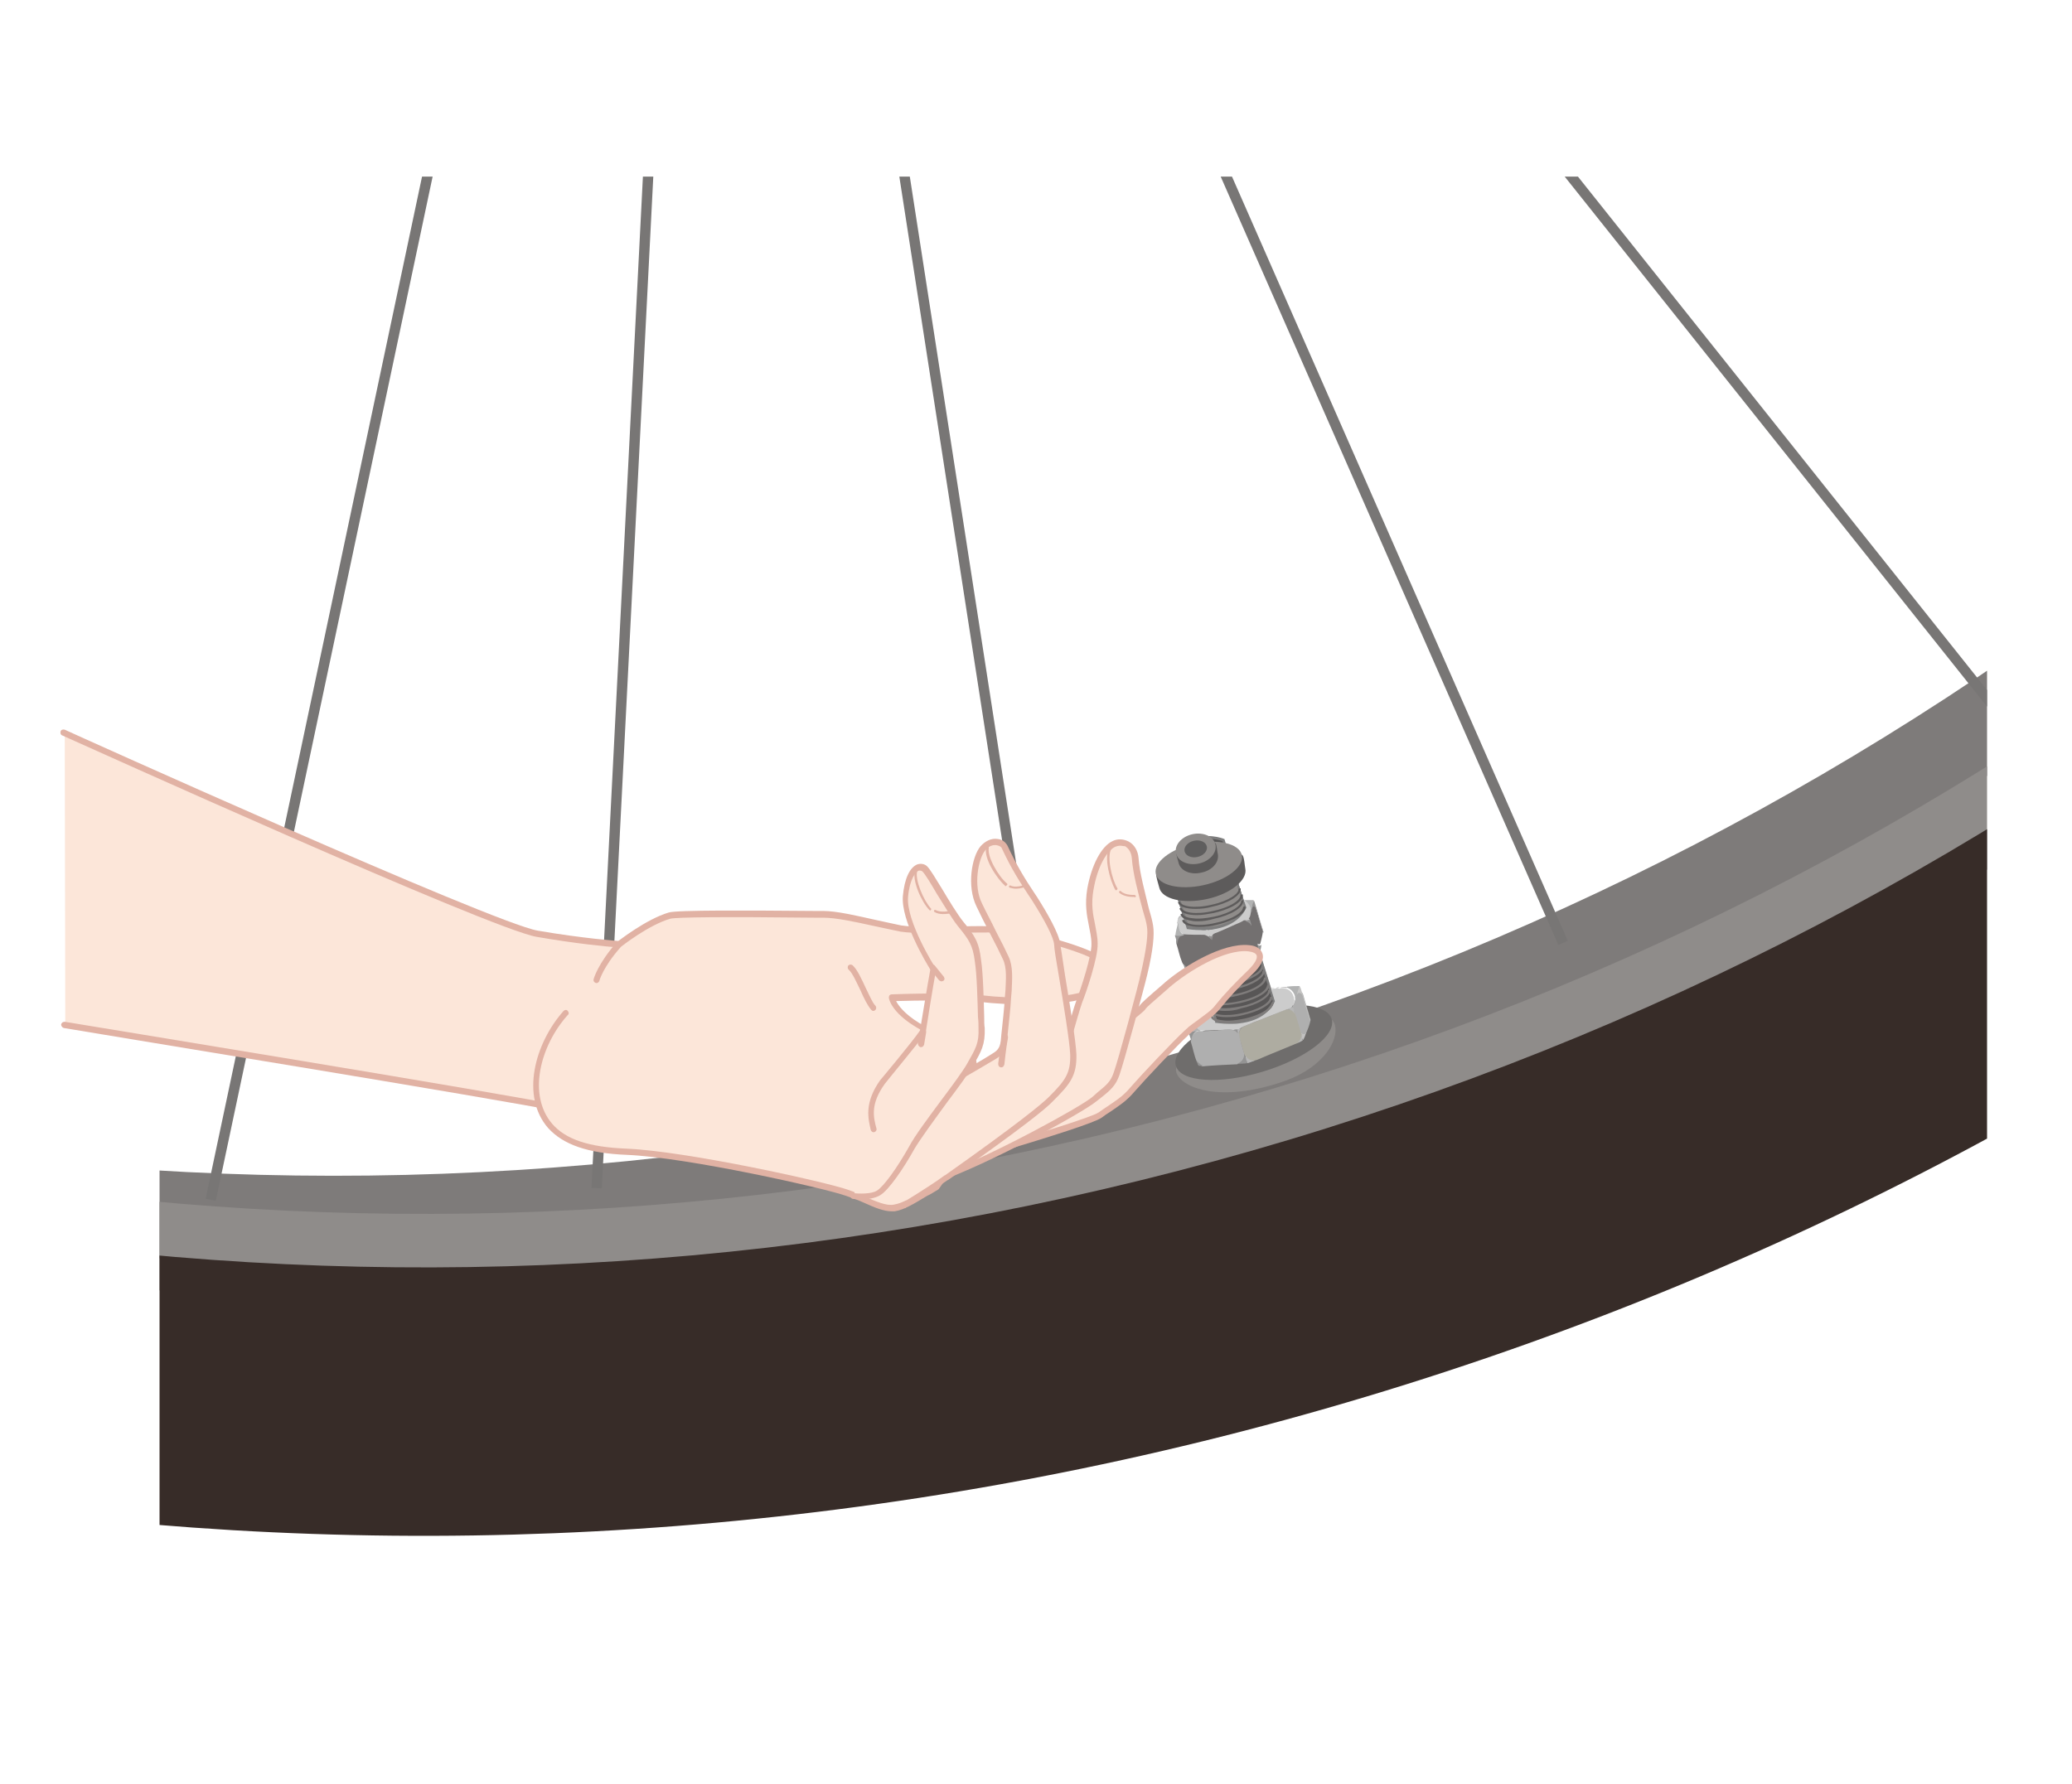 <?xml version="1.0" encoding="utf-8"?>
<!-- Generator: Adobe Illustrator 24.3.0, SVG Export Plug-In . SVG Version: 6.00 Build 0)  -->
<svg version="1.1" id="レイヤー_1" xmlns="http://www.w3.org/2000/svg" xmlns:xlink="http://www.w3.org/1999/xlink" x="0px"
	 y="0px" viewBox="0 0 400 344.5" style="enable-background:new 0 0 400 344.5;" xml:space="preserve">
<style type="text/css">
	.st0{clip-path:url(#SVGID_2_);}
	.st1{fill:#7E7B7A;}
	.st2{fill:#8F8C8A;}
	.st3{fill:#372C28;}
	.st4{fill:#787675;}
	.st5{fill:#6F6D6C;}
	.st6{fill:#5D5B5B;}
	.st7{fill:#5F5E5E;}
	.st8{fill:#AEACA1;}
	.st9{fill:#CCCCCC;}
	.st10{fill:#AFAFAF;}
	.st11{fill:#B2B3B3;}
	.st12{fill:#949494;}
	.st13{fill:#C6C5C4;}
	.st14{fill:#B7B7B7;}
	.st15{fill:#C2C1C1;}
	.st16{fill:#B8B8B8;}
	.st17{fill:#959595;}
	.st18{fill:#C4C3C3;}
	.st19{fill:#BCBCBC;}
	.st20{fill:#C3C3C2;}
	.st21{fill:#C3C2C2;}
	.st22{fill:#C3C3C3;}
	.st23{fill:#BEBDBD;}
	.st24{fill:#BFBEBE;}
	.st25{fill:#BDBDBD;}
	.st26{fill:#C6C6C6;}
	.st27{fill:#B6B6B6;}
	.st28{fill:#6B6C6B;}
	.st29{fill:#706F6F;}
	.st30{fill:#989898;}
	.st31{fill:#6C6C6C;}
	.st32{fill:#979798;}
	.st33{fill:#959494;}
	.st34{fill:#818081;}
	.st35{fill:#585656;}
	.st36{fill:#7D7D7D;}
	.st37{fill:#737070;}
	.st38{fill:#7F7C7B;}
	.st39{fill:#FCE6D9;}
	.st40{fill:#E1B2A4;}
</style>
<g>
	<defs>
		<rect id="SVGID_1_" x="30.8" y="34.1" width="352.8" height="306.8"/>
	</defs>
	<clipPath id="SVGID_2_">
		<use xlink:href="#SVGID_1_"  style="overflow:visible;"/>
	</clipPath>
	<g class="st0">
		<g>
			<g>
				<path class="st1" d="M192.7,212.4c306.2-70.5,497.2-376,426.7-682.2S243.5-967-62.7-896.5c-306.2,70.5-497.2,376-426.7,682.2
					S-113.5,282.9,192.7,212.4z M-66.5-913C248.8-985.7,563.3-788.9,636-473.6S511.9,156.2,196.5,228.9
					C-118.8,301.5-433.3,104.8-506-210.5S-381.9-840.4-66.5-913z"/>
				<path class="st2" d="M245.8,210.2C546.8,119.8,717.4-197.4,627-498.4S219.4-970-81.5-879.6C-382.5-789.2-553.1-471.9-462.7-171
					S-55.1,300.6,245.8,210.2z M-86.4-895.8c309.9-93.1,636.6,82.7,729.7,392.6s-82.7,636.6-392.6,729.7
					C-59.2,319.6-385.9,143.8-479-166.1S-396.3-802.7-86.4-895.8z"/>
				<path class="st3" d="M263.7,269.7c333.8-100.3,523.1-452.1,422.8-785.9S234.4-1039.3-99.4-939
					c-333.8,100.3-523.1,452.1-422.8,785.9S-70.1,370,263.7,269.7z M-84.5-889.4c306.4-92,629.3,81.7,721.4,388.1
					S555.2,128,248.8,220.1c-306.4,92-629.3-81.7-721.4-388.1S-390.9-797.4-84.5-889.4z"/>
			</g>
			
				<rect x="-6.4" y="100.5" transform="matrix(5.081489e-02 -0.999 0.999 5.081489e-02 14.107 217.874)" class="st4" width="256.2" height="2"/>
			
				<rect x="-61.2" y="105" transform="matrix(0.207 -0.978 0.978 0.207 -50.32 149.871)" class="st4" width="256.9" height="2"/>
			
				<rect x="183" y="-30" transform="matrix(0.988 -0.153 0.153 0.988 -12.281 29.208)" class="st4" width="2" height="249.2"/>
			
				<rect x="250.8" y="-56.6" transform="matrix(0.915 -0.402 0.402 0.915 -6.072 107.055)" class="st4" width="2" height="249.2"/>
			
				<rect x="306.6" y="-85.2" transform="matrix(0.782 -0.623 0.623 0.782 42.399 200.128)" class="st4" width="2" height="249.2"/>
		</g>
	</g>
	<g class="st0">
		<path class="st2" d="M248.4,208.6L248.4,208.6c7.2-2.7,10.1-7.8,9.3-10.7v0c-0.3-1.2-1.6-1.8-2.7-1.5l-7.5,2.3l-9.1-30.3l-2,0.6
			l-1-3.3c-0.5-1.7-2.3-2.7-4-2.2l-1.2,0.4c-1.7,0.5-2.7,2.3-2.2,4l1,3.3l-2,0.6l9.1,30.3l-7.5,2.3c-1.2,0.3-1.8,1.6-1.5,2.7v0
			C228,210,235.6,213.2,248.4,208.6z"/>
		
			<ellipse transform="matrix(0.958 -0.288 0.288 0.958 -47.674 78.116)" class="st5" cx="241.9" cy="201.3" rx="15.7" ry="5.9"/>
		<path class="st2" d="M227,171.8l8.8,29.2c0,0,7.2,7.4,12.3-1.5l-9.7-31.1C238.3,168.4,230.1,165.3,227,171.8z"/>
		<g>
			<path class="st6" d="M236.1,167.9c0.3,1.6-1.1,3.2-3.2,3.6c-2.1,0.5-4.1-0.4-4.4-2c-0.1-0.3-0.5-1.6-0.4-1.9
				c0.2-1.3,1.9-1.4,3.6-1.8c1.7-0.4,3.3-0.9,4,0.1C235.9,166.3,236,167.6,236.1,167.9z"/>
			<ellipse transform="matrix(0.977 -0.213 0.213 0.977 -30.27 53.341)" class="st2" cx="231.9" cy="166.9" rx="3.9" ry="2.9"/>
			<ellipse transform="matrix(0.977 -0.213 0.213 0.977 -30.27 53.341)" class="st7" cx="231.9" cy="166.9" rx="2.2" ry="1.6"/>
		</g>
	</g>
</g>
<g>
	<path class="st8" d="M250.5,201.4c-2.1,0.9-4.2,1.7-6.3,2.6c-0.7,0.3-1.3,0.6-2,0.8c-0.7,0.3-1.4,0-1.8-0.8
		c-0.1-0.2-0.2-0.3-0.2-0.5c-0.3-1-0.6-2-0.9-3c-0.1-0.3-0.1-0.5-0.1-0.8c0-0.5,0.2-0.8,0.5-1.2c0.4-0.4,0.9-0.5,1.4-0.7
		c1.6-0.6,3.2-1.3,4.8-1.9c0.7-0.3,1.4-0.6,2.1-0.9c0.1-0.1,0.3-0.1,0.4-0.1c0.8,0,1.4,0.2,1.8,0.9c0.3,0.6,0.4,1.2,0.6,1.8
		c0.2,0.6,0.4,1.3,0.6,1.9c0,0.1,0,0.2,0,0.3C251.3,200.4,251.2,201,250.5,201.4z"/>
	<path class="st9" d="M248.4,194.9c-1.1,0.4-2.2,0.9-3.3,1.3c-1,0.4-2,0.8-3.1,1.2c-0.8,0.4-1.7,0.6-2.5,1.1
		c-0.2,0.2-0.4,0.3-0.6,0.3c0,0-0.1,0-0.1,0c-0.2,0-0.5,0.1-0.7,0.1c-1-0.2-2,0-3,0c-0.9,0-1.7,0.1-2.6,0.1c-0.2,0-0.4,0-0.7,0
		c-0.8-0.3-1.5-1-1.5-2.3c0-0.1,0.1-0.3,0.1-0.4c0-0.2,0.1-0.5,0.2-0.7c0.3-0.4,0.6-0.6,1-0.8c0-0.1,0.1-0.1,0.2-0.1
		c0.2,0,0.4-0.1,0.6-0.2c0-0.1,0.1-0.1,0.2-0.1c0.2,0,0.5-0.1,0.7-0.2c0-0.1,0.1-0.1,0.2-0.1c0.2,0,0.4-0.1,0.6-0.2
		c0-0.1,0.1-0.1,0.2-0.1c0.2,0,0.5-0.1,0.7-0.2c0-0.1,0.1-0.1,0.2-0.1c0.2,0,0.4,0,0.6-0.2c0-0.1,0.1-0.1,0.2-0.1
		c0.6-0.1,1.1-0.4,1.7-0.6c0.2-0.1,0.5-0.1,0.7-0.3c0-0.1,0.1-0.1,0.2-0.1c0.2,0,0.5-0.1,0.7-0.2c0-0.1,0.1-0.1,0.2-0.1
		c0.2,0,0.4-0.1,0.6-0.2c0-0.1,0.1-0.1,0.2-0.1c0.5,0,0.8-0.4,1.3-0.3l0,0c1-0.1,2.1-0.1,3.1-0.2c0,0,0.1,0,0.1-0.1c0,0,0.1,0,0.1,0
		c0.3,0,0.6,0,0.9-0.1c0.1,0,0.1,0,0.2,0c0.3,0,0.6-0.1,0.9,0c0.4,0,0.8-0.1,1.2,0c0.8,0.1,1.5,0.8,1.7,1.8c0,0.1,0,0.3,0.1,0.4
		c0,0.5-0.2,0.9-0.4,1.2c-0.1,0.1-0.2,0.3-0.2,0.4C249.2,194.7,248.8,194.9,248.4,194.9z"/>
	<path class="st10" d="M238.8,198.8C238.8,198.8,238.8,198.8,238.8,198.8c0.3,0.1,0.3,0.5,0.4,0.7c0,0.7,0.3,1.4,0.4,2
		c0.2,0.7,0.4,1.3,0.6,2c0.1,0.9-0.4,1.7-1.2,1.9c0,0-0.1,0-0.1,0.1c-2.2,0.1-4.5,0.2-6.7,0.4c0,0-0.1,0-0.1,0
		c-0.4-0.2-0.9-0.5-1.1-1c-0.5-1.2-0.7-2.5-1.1-3.7c-0.1-1,0.4-1.5,1.1-2c0.2-0.1,0.5-0.2,0.8-0.1c1.8,0,3.6-0.2,5.4-0.3
		c0.3,0,0.5,0,0.8,0.1c0.4,0,0.7,0.2,0.9,0.6c0,0.1,0.1-0.1,0,0C238.9,199.5,238.8,199,238.8,198.8z"/>
	<path class="st10" d="M249.6,194.4c0-0.1-0.2-0.1-0.1-0.2c0.4-0.3,0.4-0.9,0.6-1.4c-0.1-0.4,0.1-0.7,0.3-1c0.1-0.3,0.4-0.4,0.7-0.3
		c0.3,0.1,0.4,0.3,0.5,0.6c0.4,1.5,0.9,3,1.3,4.5c0,0.1,0.1,0.2,0.1,0.4c-0.2,0.9-0.5,1.7-0.9,2.6c-0.3,0.4-0.5,0.4-0.9,0
		c-0.3-1-0.6-2.1-0.9-3.1c-0.1-0.3-0.2-0.5-0.3-0.7c0-0.3-0.2-0.5-0.3-0.7C249.6,194.8,249.5,194.6,249.6,194.4z"/>
	<path class="st11" d="M231.8,199c-0.2,0-0.5,0.1-0.7,0.1c-0.6,0.2-1.1,0.3-1.7,0.1c0.3-0.8,0.5-1.7,0.9-2.5c0,0,0.1,0,0.1,0
		C230.4,197.8,230.9,198.6,231.8,199z"/>
	<path class="st11" d="M250.4,192.1c-0.2,0.2-0.1,0.6-0.3,0.8c-0.2-0.1-0.1-0.2-0.1-0.4c-0.1-0.8-0.8-1.6-1.6-1.8
		c0-0.2,0.1-0.2,0.2-0.2c0.8-0.1,1.5-0.1,2.3-0.1c0.1,0.5-0.2,0.8-0.3,1.2C250.5,191.8,250.4,191.9,250.4,192.1z"/>
	<path class="st12" d="M238.9,205.4c0.2-0.1,0.3-0.2,0.5-0.3c0.6-0.4,0.8-1,0.8-1.6c0.1,0.1,0.1,0.3,0.2,0.4c0,0.3,0.3,0.6,0.3,0.9
		c0,0.2,0.1,0.4,0,0.5C240.1,205.4,239.5,205.4,238.9,205.4z"/>
	<path class="st12" d="M229.4,199.2c0.6,0,1.1,0,1.7-0.1c-0.7,0.4-1.1,1-1.1,1.9C229.8,200.4,229.6,199.8,229.4,199.2z"/>
	<path class="st13" d="M250.4,192.1c0-0.4,0.2-0.8,0.3-1.2c0-0.1,0.1-0.3,0.1-0.4c0.2,0,0.2,0.2,0.3,0.3c0.6,2,1.2,4,1.8,6
		c0,0.1,0.1,0.2,0,0.3c-0.5-1.6-1-3.2-1.4-4.7c-0.1-0.3-0.2-0.6-0.5-0.6C250.7,191.6,250.5,191.8,250.4,192.1z"/>
	<path class="st14" d="M240.8,205.3c-0.1-0.5-0.4-0.9-0.3-1.4c0.4,0.7,1,0.9,1.7,0.9C241.7,205,241.2,205.2,240.8,205.3z"/>
	<path class="st15" d="M251.2,199.5c0.3,0.2,0.6,0.3,0.9,0c-0.1,0.5-0.3,0.9-0.5,1.3c-0.4-0.3-0.3-0.7-0.3-1.1
		C251.2,199.7,251.2,199.6,251.2,199.5z"/>
	<path class="st16" d="M251.2,199.8c0.1,0.4,0.2,0.7,0.3,1.1c-0.3,0.2-0.7,0.4-1.1,0.5C251,201,251.2,200.4,251.2,199.8z"/>
	<path class="st17" d="M231,204.8c0.3,0.3,0.6,0.7,1.1,0.9c0.2,0.1,0,0.1,0,0.1C231.2,205.8,231.4,206,231,204.8z"/>
	<path class="st18" d="M245.1,190.7c-0.1,0.2-0.3,0.1-0.4,0.1c-0.9,0-1.8,0.2-2.8,0.1c0.7-0.2,1.5-0.1,2.2-0.2
		C244.4,190.7,244.7,190.7,245.1,190.7z"/>
	<path class="st19" d="M231.6,194.9c-0.4,0.2-0.7,0.5-1,0.9c0,0,0-0.1,0-0.1C230.6,195.1,231.2,195.1,231.6,194.9z"/>
	<path class="st20" d="M238,192.4c-0.6,0.3-1.1,0.6-1.8,0.6C236.8,192.8,237.4,192.6,238,192.4C238,192.3,238,192.3,238,192.4
		C238,192.4,238,192.4,238,192.4z"/>
	<path class="st21" d="M248.6,190.6c-0.1,0-0.2,0-0.2,0.2c-0.4-0.1-0.8,0-1.2,0c0,0,0,0,0-0.1c0,0,0,0,0,0
		C247.6,190.6,248.1,190.5,248.6,190.6z"/>
	<path class="st15" d="M241.9,191c-0.4,0.1-0.8,0.3-1.3,0.3C241,191.2,241.4,190.8,241.9,191z"/>
	<path class="st22" d="M246.1,190.7c-0.3,0.1-0.6,0.1-0.9,0.1C245.5,190.7,245.8,190.7,246.1,190.7z"/>
	<path class="st18" d="M247.1,190.7C247.1,190.7,247.1,190.7,247.1,190.7c-0.3,0-0.6,0.2-0.8,0.1
		C246.6,190.6,246.8,190.6,247.1,190.7z"/>
	<path class="st23" d="M235.1,193.5c-0.2,0.3-0.4,0.3-0.7,0.2C234.7,193.7,234.9,193.6,235.1,193.5z"/>
	<path class="st23" d="M232.5,194.6c-0.2,0.2-0.4,0.2-0.6,0.2C232,194.7,232.3,194.7,232.5,194.6z"/>
	<path class="st23" d="M233.4,194.2c-0.2,0.2-0.4,0.3-0.7,0.2C232.9,194.4,233.2,194.3,233.4,194.2z"/>
	<path class="st24" d="M234.2,193.9c-0.2,0.2-0.4,0.2-0.6,0.2C233.8,194,234,194,234.2,193.9z"/>
	<path class="st24" d="M236,193.2c-0.2,0.2-0.4,0.2-0.6,0.2C235.6,193.3,235.8,193.2,236,193.2z"/>
	<path class="st25" d="M238,192.4C238,192.4,238,192.3,238,192.4c0.2-0.1,0.4-0.2,0.6-0.3C238.5,192.4,238.2,192.3,238,192.4z"/>
	<path class="st23" d="M239.5,191.7c-0.2,0.2-0.4,0.3-0.7,0.2C239.1,191.9,239.3,191.8,239.5,191.7z"/>
	<path class="st24" d="M240.4,191.4c-0.2,0.2-0.4,0.2-0.6,0.2C240,191.5,240.2,191.5,240.4,191.4z"/>
	<path class="st26" d="M230.3,196.7C230.3,196.7,230.3,196.7,230.3,196.7c-0.1-0.1-0.1-0.2,0-0.3
		C230.5,196.5,230.4,196.6,230.3,196.7z"/>
	<path class="st14" d="M249.6,194.4c0.1,0.4,0.3,0.8,0.3,1.3c-0.4-0.6-0.9-0.8-1.5-0.8C248.8,194.7,249.2,194.6,249.6,194.4z"/>
	<path class="st27" d="M239.2,199.5c-0.2-0.2-0.2-0.5-0.3-0.7c0.2-0.1,0.5-0.1,0.7-0.2C239.4,198.8,239.2,199.1,239.2,199.5z"/>
	<path class="st28" d="M235,197.2c-0.1-0.1-0.2-0.1-0.2-0.2c-0.2-0.3-0.1-0.6,0.1-0.8c0.5-0.7,1.1-1.1,1.8-1.5
		c1.1-0.6,2.2-1.1,3.3-1.4c1.2-0.3,2.5-0.6,3.7-0.5c0.6,0,1.2,0.1,1.7,0.4c0.2,0.1,0.4,0.2,0.5,0.4c-0.1,0.5-0.4,0.8-0.7,1.1
		c-0.2,0.1-0.3,0.2-0.5,0c0.2-0.2,0.4-0.3,0.5-0.6c0.1-0.1-0.1-0.1-0.1-0.1c-1-0.2-2-0.2-3,0c-2,0.4-3.9,0.9-5.7,2
		c-0.5,0.3-0.9,0.6-1.3,1.1C235.2,197.1,235.1,197.2,235,197.2z"/>
	<path class="st28" d="M244.9,194.9c-0.3,0.2-0.7,0.5-1.1,0.7c-0.5,0.2-1.1,0.2-1.7,0.3c-1.3,0.3-2.5,0.6-3.7,1.2
		c-0.3,0.1-0.6,0.3-0.9,0.4c-0.4,0.1-0.9,0-1.3,0c-0.1-0.3,0.2-0.4,0.4-0.5c0.7-0.5,1.4-0.9,2.2-1.2c1.6-0.6,3.2-1,4.9-1.1
		c0.3,0,0.5,0,0.8,0C244.7,194.7,244.9,194.7,244.9,194.9z"/>
	<path class="st29" d="M234.5,196.6c-0.2-0.5,0-0.8,0.2-1.2c0.5-0.7,1.3-1.2,2-1.6c2.3-1.2,4.7-1.9,7.2-1.8c0.4,0,0.9,0.1,1.3,0.3
		c0.4,0.2,0.7,0.5,0.7,1c-0.2,0-0.3-0.2-0.4-0.3c-0.2-0.3-0.5-0.4-0.8-0.5c-1-0.3-1.9-0.2-2.9,0c-1.9,0.3-3.7,0.9-5.4,1.9
		c-0.5,0.3-1.1,0.7-1.5,1.2c-0.1,0.1-0.2,0.3-0.2,0.4C234.7,196.3,234.7,196.5,234.5,196.6z"/>
	<path class="st30" d="M245.6,193c0.1,0.1,0.2,0.2,0.4,0.3c0,0,0,0.1,0,0.1c-1.4-0.9-2.8-0.7-4.2-0.5c-1.9,0.3-3.6,0.9-5.3,1.9
		c-0.6,0.3-1.1,0.8-1.6,1.4c-0.1,0.2-0.2,0.4-0.2,0.7c-0.1-0.1-0.2-0.2-0.2-0.3c0.1-0.2,0.1-0.3,0.2-0.5c0.2-0.6,0.7-1,1.2-1.3
		c1.6-1.1,3.3-1.7,5.2-2.1c1.1-0.2,2.3-0.4,3.5-0.2C244.9,192.6,245.3,192.7,245.6,193z"/>
	<path class="st30" d="M235,197.2c0.8-1.1,1.9-1.7,3.1-2.2c1-0.4,2-0.7,3-1c1.3-0.3,2.6-0.5,4-0.2c0.1,0,0.2,0,0.2,0.1
		c0.1,0.1,0.3,0,0.3,0.2c0,0.2-0.2,0-0.3,0c-0.1,0.1-0.2,0.1-0.3,0c-2.2-0.3-4.3,0.2-6.3,1c-0.6,0.2-1.1,0.5-1.6,0.8
		c-0.6,0.3-1.1,0.8-1.6,1.3c-0.1,0.1-0.2,0.1-0.3,0.2C235.1,197.3,235,197.2,235,197.2z"/>
	<path class="st31" d="M243.2,196c-1.6,0.7-3.2,1.2-4.9,1.5c-0.1-0.2,0.1-0.3,0.2-0.3c0.4-0.2,0.9-0.4,1.4-0.6
		c0.9-0.3,1.7-0.6,2.6-0.7C242.7,195.8,243,195.6,243.2,196z"/>
	<path class="st32" d="M244.9,194.9c-0.7-0.2-1.4-0.1-2,0c-0.8,0.1-1.7,0.3-2.4,0.5c-1.4,0.4-2.8,0.9-4,1.8
		c-0.1,0.1-0.2,0.1-0.2,0.3c-0.1,0-0.3,0-0.4,0c0-0.1,0-0.2,0.1-0.2c0.7-0.7,1.6-1.1,2.5-1.5c1.8-0.8,3.7-1.3,5.7-1.3
		c0.2,0,0.4,0,0.6,0.1c0.1,0.1,0.3,0.1,0.4,0C245.2,194.8,245,194.8,244.9,194.9z"/>
	<path class="st32" d="M243.2,196c-0.2-0.2-0.5-0.1-0.7,0c-1.4,0.3-2.8,0.7-4.1,1.3c-0.1,0-0.2,0.1-0.2,0.2c-0.2,0.1-0.5,0.1-0.7,0
		c0.5-0.4,1.1-0.6,1.7-0.9c1.5-0.5,3-1,4.6-1C243.7,195.8,243.4,195.9,243.2,196z"/>
	<path class="st33" d="M238.8,198.8c0.1,0.2,0.1,0.5,0.2,0.7c-0.3-0.3-0.6-0.5-0.9-0.6C238.3,198.8,238.5,198.8,238.8,198.8z"/>
	<path class="st34" d="M236,197.3c0,0,0,0.1-0.1,0.1c-0.2,0-0.5-0.1-0.7-0.2c0-0.1,0-0.2,0.1-0.2C235.5,197.1,235.8,197,236,197.3z"
		/>
	<path class="st28" d="M236,197.3c-0.2-0.2-0.5,0-0.7-0.3c0.9-1,2-1.6,3.1-2.1c0.8-0.4,1.6-0.6,2.5-0.8c1.4-0.3,2.9-0.6,4.4-0.2
		c0.1,0.5-0.2,0.5-0.5,0.6C241.5,194.6,238.6,195.4,236,197.3z"/>
	<path class="st28" d="M245.6,193c-1.1-0.6-2.3-0.4-3.5-0.3c-1.1,0.1-2.2,0.4-3.3,0.8c-1.2,0.4-2.4,1-3.4,1.9
		c-0.3,0.2-0.5,0.5-0.7,0.8c0-0.6,0.5-0.9,0.8-1.2c1-0.8,2.2-1.3,3.4-1.8c1.5-0.5,3-0.8,4.5-0.9c0.7,0,1.4,0,2,0.4
		C245.5,192.8,245.7,192.8,245.6,193z"/>
</g>
<g>
	<path class="st35" d="M226,168.1l8.8,29.2c0,0,8.6,1.6,11.2-4l-9.7-31.1C236.2,162.2,228,159.2,226,168.1z"/>
	<path class="st36" d="M237.4,197.7c-1.5,0-2.6-0.2-2.7-0.2l-0.1,0l0-0.1l-8.8-29.3l0-0.1c0.6-2.7,1.9-4.6,3.7-5.7
		c3.1-1.7,6.7-0.4,6.8-0.3l0.1,0l0,0.1l9.7,31.2l0,0.1c-1.1,2.3-3.4,3.8-6.8,4.2C238.7,197.7,238,197.7,237.4,197.7z M235,197.1
		c1.1,0.2,8.4,1,10.7-3.8l-9.7-30.9c-0.6-0.2-3.7-1.1-6.3,0.4c-1.7,0.9-2.9,2.7-3.5,5.3L235,197.1z"/>
</g>
<g>
	<path class="st9" d="M240.4,177.9c-0.8,0.3-1.5,0.7-2.3,1c-0.7,0.3-1.4,0.6-2.2,0.9c-0.6,0.3-1.2,0.4-1.7,0.9
		c-0.1,0.2-0.3,0.2-0.4,0.2c0,0-0.1,0-0.1,0c-0.2,0-0.4,0-0.5,0c-0.8-0.2-1.5-0.1-2.2-0.2c-0.6,0-1.2,0-1.9-0.1
		c-0.2,0-0.3,0-0.5-0.1c-0.6-0.3-1.2-1-1.3-2.2c0-0.1,0-0.2,0-0.4c0-0.2,0.1-0.4,0.1-0.6c0.2-0.3,0.4-0.5,0.7-0.7
		c0-0.1,0.1-0.1,0.2-0.1c0.2,0,0.3,0,0.4-0.1c0-0.1,0.1-0.1,0.2-0.1c0.2,0,0.4,0,0.5-0.2c0-0.1,0.1-0.1,0.2-0.1c0.2,0,0.3,0,0.4-0.1
		c0-0.1,0.1-0.1,0.2-0.1c0.2,0,0.4,0,0.5-0.2c0-0.1,0.1-0.1,0.2-0.1c0.2,0,0.3,0,0.4-0.1c0-0.1,0.1-0.1,0.2-0.1
		c0.5,0,0.8-0.3,1.2-0.5c0.1-0.1,0.3-0.1,0.5-0.2c0-0.1,0.1-0.1,0.2-0.1c0.2,0,0.4,0,0.5-0.2c0-0.1,0.1-0.1,0.2-0.1
		c0.2,0,0.3,0,0.4-0.1c0-0.1,0.1-0.1,0.2-0.1c0.3,0,0.6-0.3,0.9-0.2l0,0c0.8,0,1.5,0,2.3,0.1c0,0,0.1,0,0.1,0c0,0,0.1,0,0.1,0.1
		c0.2,0,0.4,0,0.7,0c0,0,0.1,0,0.1,0c0.2,0.1,0.4,0,0.6,0c0.3,0,0.6,0,0.9,0c0.6,0.2,1.2,0.9,1.4,1.8c0,0.1,0,0.3,0.1,0.4
		c0,0.4-0.1,0.8-0.2,1.1c0,0.1-0.1,0.2-0.1,0.4C241,177.8,240.8,177.9,240.4,177.9z"/>
	<path class="st37" d="M243.8,179.8c-0.4-1.4-0.9-2.9-1.3-4.3c-0.1-0.3-0.1-0.5-0.4-0.6c-0.2-0.1-0.4,0-0.5,0.3
		c-0.1,0.3-0.2,0.6-0.1,0.9c-0.1,0.4-0.1,0.9-0.4,1.2c-0.1,0.1,0.1,0.1,0.1,0.2c0,0.2,0,0.3,0.1,0.5c0,0.2,0.1,0.3,0.2,0.4
		c-0.3-0.5-0.7-0.7-1.2-0.7c-0.1,0-0.2,0-0.3,0.1c-0.5,0.3-1,0.5-1.5,0.7c-1.1,0.5-2.2,1-3.4,1.5c-0.3,0.1-0.7,0.2-1,0.5
		c-0.1,0.2-0.2,0.5-0.3,0.8c0-0.2-0.1-0.4-0.2-0.6c0,0,0,0-0.1,0c0,0.2,0.1,0.7,0.2,0.6c0,0,0,0.1,0,0c-0.2-0.3-0.4-0.5-0.7-0.6
		c-0.2-0.1-0.4-0.2-0.6-0.2c-1.3,0-2.6,0-4-0.1c-0.2-0.1-0.4,0-0.6,0c-0.5,0.3-0.8,0.8-0.7,1.8c0.4,1.2,0.6,2.4,1.1,3.6
		c0.2,0.5,0.5,0.7,0.8,1c0,0,0.1,0,0.1,0c1.6,0,3.3,0.1,4.9,0.1c0,0,0,0,0.1-0.1c0.5-0.1,0.8-0.7,0.8-1.5c0,0.1,0.1,0.1,0.1,0.2
		c0.4,0.8,0.9,1.1,1.4,0.9c0.5-0.2,1-0.4,1.4-0.6c1.5-0.7,3-1.3,4.5-2c0.5-0.3,0.5-0.8,0.5-1.5c0,0,0,0,0-0.1c0.2,0.2,0.4,0.2,0.5,0
		c0.2-0.8,0.4-1.5,0.5-2.3C243.9,180,243.9,179.9,243.8,179.8z"/>
	<path class="st11" d="M228.6,180.6c-0.2,0-0.4,0.1-0.5,0.1c-0.4,0.1-0.8,0.2-1.2-0.1c0.1-0.8,0.3-1.5,0.5-2.3c0,0,0,0,0.1,0
		C227.5,179.4,227.8,180.1,228.6,180.6z"/>
	<path class="st11" d="M241.7,175.4c-0.1,0.2,0,0.5-0.1,0.7c-0.1-0.1-0.1-0.2-0.1-0.4c-0.1-0.8-0.7-1.6-1.3-1.8
		c0-0.2,0.1-0.1,0.1-0.1c0.5,0,1.1,0,1.7,0c0.1,0.4-0.1,0.7-0.1,1.1C241.8,175.1,241.7,175.2,241.7,175.4z"/>
	<path class="st18" d="M237.7,173.7c-0.1,0.2-0.2,0.1-0.3,0.1c-0.7,0-1.3,0-2-0.1c0.5-0.1,1.1,0,1.6,0
		C237.3,173.7,237.5,173.7,237.7,173.7z"/>
	<path class="st19" d="M228.2,176.8c-0.3,0.2-0.5,0.4-0.7,0.7c0,0,0,0,0-0.1C227.5,176.8,227.9,176.9,228.2,176.8z"/>
	<path class="st20" d="M232.7,174.8c-0.4,0.2-0.8,0.5-1.3,0.5C231.8,175.1,232.2,174.9,232.7,174.8
		C232.7,174.8,232.7,174.8,232.7,174.8C232.7,174.8,232.7,174.8,232.7,174.8z"/>
	<path class="st21" d="M240.3,173.8c-0.1,0-0.1,0-0.1,0.1c-0.3-0.1-0.6-0.1-0.9-0.1c0,0,0,0,0-0.1c0,0,0,0,0,0
		C239.6,173.8,239.9,173.8,240.3,173.8z"/>
	<path class="st15" d="M235.4,173.7c-0.3,0.1-0.6,0.3-0.9,0.2C234.8,173.9,235,173.5,235.4,173.7z"/>
	<path class="st22" d="M238.5,173.8c-0.2,0.1-0.4,0.1-0.7,0C238,173.7,238.3,173.7,238.5,173.8z"/>
	<path class="st18" d="M239.2,173.8C239.2,173.8,239.2,173.9,239.2,173.8c-0.2,0-0.4,0.1-0.6,0C238.8,173.8,239,173.7,239.2,173.8z"
		/>
	<path class="st23" d="M230.6,175.7c-0.1,0.2-0.3,0.2-0.5,0.2C230.3,175.8,230.5,175.7,230.6,175.7z"/>
	<path class="st23" d="M228.8,176.5c-0.1,0.2-0.3,0.2-0.4,0.1C228.5,176.6,228.6,176.6,228.8,176.5z"/>
	<path class="st23" d="M229.4,176.2c-0.1,0.2-0.3,0.2-0.5,0.2C229.1,176.3,229.2,176.3,229.4,176.2z"/>
	<path class="st24" d="M230,176c-0.1,0.2-0.3,0.2-0.4,0.1C229.7,176.1,229.9,176,230,176z"/>
	<path class="st24" d="M231.2,175.4c-0.1,0.2-0.3,0.2-0.4,0.1C231,175.5,231.1,175.5,231.2,175.4z"/>
	<path class="st25" d="M232.7,174.8C232.7,174.8,232.7,174.8,232.7,174.8c0.1-0.1,0.3-0.2,0.4-0.2
		C233,174.8,232.8,174.7,232.7,174.8z"/>
	<path class="st23" d="M233.7,174.3c-0.1,0.2-0.3,0.2-0.5,0.2C233.4,174.4,233.6,174.4,233.7,174.3z"/>
	<path class="st24" d="M234.3,174c-0.1,0.2-0.3,0.2-0.4,0.1C234,174.1,234.2,174.1,234.3,174z"/>
	<path class="st26" d="M227.3,178.3C227.3,178.4,227.3,178.4,227.3,178.3c-0.1-0.1-0.1-0.2,0-0.3
		C227.4,178.2,227.4,178.3,227.3,178.3z"/>
	<path class="st28" d="M230.8,179.1c-0.1-0.1-0.1-0.1-0.2-0.2c-0.2-0.3-0.1-0.5,0-0.7c0.3-0.6,0.8-1,1.2-1.3
		c0.7-0.5,1.5-0.9,2.4-1.1c0.9-0.2,1.8-0.4,2.7-0.2c0.4,0.1,0.9,0.1,1.3,0.5c0.1,0.1,0.3,0.2,0.4,0.4c0,0.5-0.2,0.7-0.5,1
		c-0.1,0.1-0.2,0.1-0.3-0.1c0.1-0.2,0.3-0.3,0.3-0.6c0.1-0.1,0-0.1-0.1-0.1c-0.8-0.3-1.5-0.3-2.2-0.2c-1.4,0.2-2.8,0.6-4,1.5
		c-0.3,0.2-0.6,0.5-0.9,0.9C230.9,179,230.9,179.1,230.8,179.1z"/>
	<path class="st28" d="M237.9,177.6c-0.2,0.2-0.5,0.4-0.7,0.6c-0.4,0.2-0.8,0.1-1.2,0.2c-0.9,0.2-1.8,0.4-2.6,0.9
		c-0.2,0.1-0.4,0.2-0.7,0.3c-0.3,0-0.6,0-0.9-0.1c-0.1-0.3,0.1-0.4,0.2-0.5c0.5-0.4,1-0.7,1.5-0.9c1.1-0.5,2.3-0.8,3.5-0.7
		c0.2,0,0.4,0,0.6,0.1C237.7,177.4,237.9,177.4,237.9,177.6z"/>
	<path class="st29" d="M230.4,178.6c-0.2-0.4-0.1-0.8,0.1-1.1c0.3-0.6,0.8-1,1.4-1.3c1.6-0.9,3.3-1.4,5.2-1.2c0.3,0,0.7,0.1,1,0.4
		c0.3,0.2,0.5,0.5,0.6,0.9c-0.2,0-0.2-0.2-0.3-0.3c-0.2-0.3-0.4-0.4-0.6-0.5c-0.7-0.3-1.4-0.3-2.1-0.2c-1.4,0.1-2.7,0.6-3.8,1.4
		c-0.4,0.3-0.7,0.6-1,1c-0.1,0.1-0.1,0.2-0.1,0.4C230.5,178.3,230.5,178.5,230.4,178.6z"/>
	<path class="st30" d="M238.3,175.9c0.1,0.1,0.2,0.2,0.3,0.3c0,0,0,0.1,0,0.1c-1.1-1-2.1-0.8-3.1-0.7c-1.4,0.1-2.6,0.6-3.7,1.4
		c-0.4,0.3-0.8,0.6-1,1.2c-0.1,0.2-0.1,0.4-0.1,0.7c-0.1-0.1-0.2-0.2-0.2-0.3c0-0.1,0.1-0.3,0.1-0.4c0.1-0.5,0.5-0.9,0.8-1.1
		c1.1-0.9,2.3-1.4,3.7-1.6c0.8-0.1,1.7-0.2,2.5,0C237.8,175.5,238,175.6,238.3,175.9z"/>
	<path class="st30" d="M230.8,179.1c0.5-1,1.3-1.4,2.1-1.9c0.7-0.4,1.4-0.5,2.2-0.7c0.9-0.2,1.9-0.3,2.9,0.1c0.1,0,0.1,0,0.2,0.1
		c0.1,0.1,0.2,0.1,0.2,0.2c0,0.2-0.2,0-0.3,0c-0.1,0.1-0.1,0-0.2,0c-1.6-0.4-3.1-0.1-4.5,0.5c-0.4,0.2-0.8,0.4-1.1,0.6
		c-0.4,0.3-0.8,0.6-1.1,1.1c-0.1,0.1-0.1,0.1-0.2,0.2C230.9,179.2,230.8,179.2,230.8,179.1z"/>
	<path class="st31" d="M236.7,178.5c-1.1,0.6-2.3,0.9-3.5,1.1c-0.1-0.2,0-0.2,0.1-0.3c0.3-0.2,0.6-0.3,1-0.5
		c0.6-0.2,1.2-0.4,1.9-0.5C236.3,178.3,236.5,178.2,236.7,178.5z"/>
	<path class="st32" d="M237.9,177.6c-0.5-0.2-1-0.1-1.5-0.2c-0.6,0-1.2,0.1-1.8,0.3c-1,0.3-2,0.7-2.8,1.4c-0.1,0.1-0.1,0.1-0.1,0.3
		c-0.1,0-0.2,0-0.3-0.1c0-0.1,0-0.1,0-0.2c0.5-0.6,1.1-0.9,1.7-1.2c1.3-0.6,2.6-0.9,4.1-0.8c0.2,0,0.3,0,0.5,0.2
		c0.1,0.1,0.2,0.1,0.3,0.1C238.1,177.5,238,177.6,237.9,177.6z"/>
	<path class="st32" d="M236.7,178.5c-0.2-0.2-0.4-0.1-0.5-0.1c-1,0.1-2,0.4-2.9,0.9c-0.1,0-0.1,0.1-0.1,0.2c-0.2,0-0.3,0.1-0.5,0
		c0.3-0.4,0.8-0.5,1.2-0.7c1.1-0.4,2.1-0.7,3.3-0.7C237.1,178.4,236.9,178.4,236.7,178.5z"/>
	<g>
		<path class="st33" d="M227.3,182.4c0-0.8,0.2-1.3,0.7-1.7c-0.4,0-0.8,0-1.2-0.1C227,181.2,227.2,181.8,227.3,182.4z"/>
		<path class="st33" d="M243.9,180.2c0-0.1,0-0.2,0-0.3c-0.6-1.9-1.1-3.8-1.7-5.7c0-0.1-0.1-0.3-0.2-0.3c0,0.1,0,0.3-0.1,0.4
			c-0.1,0.3-0.2,0.7-0.2,1.1c0.1-0.2,0.2-0.4,0.4-0.4c0.2,0.1,0.3,0.3,0.4,0.6C243,177.1,243.5,178.6,243.9,180.2z"/>
		<path class="st33" d="M235.2,185.8C235.2,185.8,235.2,185.8,235.2,185.8C235.2,185.8,235.2,185.8,235.2,185.8
			c-0.1-0.1-0.1-0.3-0.2-0.4c0,0.6-0.1,1.2-0.5,1.5c-0.1,0.1-0.2,0.2-0.3,0.3c0.4,0,0.9,0,1.3,0c0.3-0.1,0.7-0.3,1-0.4
			C236,186.7,235.5,186.5,235.2,185.8z"/>
		<path class="st33" d="M242.8,182.4c0,0.1,0,0.2,0.1,0.2c0,0.6-0.1,1.1-0.4,1.4c0.3-0.1,0.5-0.2,0.8-0.4v0c0,0,0,0,0,0
			c0.1-0.4,0.2-0.8,0.2-1.2C243.3,182.7,243,182.6,242.8,182.4z"/>
		<path class="st33" d="M228.4,186c0.4,1.2,0.2,1,0.8,1c0,0,0.1,0,0-0.1C228.9,186.6,228.7,186.3,228.4,186z"/>
		<path class="st33" d="M240.4,177.9c0.5,0.1,0.9,0.3,1.2,0.9c0-0.4-0.2-0.8-0.3-1.2C241,177.6,240.7,177.7,240.4,177.9z"/>
		<path class="st33" d="M233.7,180.8c0.1,0.2,0.1,0.5,0.3,0.7c0-0.3,0.1-0.6,0.2-0.9C234.1,180.7,233.9,180.8,233.7,180.8z"/>
		<path class="st33" d="M233.2,180.9c0.3,0.1,0.5,0.4,0.7,0.6c-0.1-0.2-0.1-0.5-0.2-0.7C233.5,180.9,233.3,180.8,233.2,180.9z"/>
	</g>
	<path class="st34" d="M231.5,179.3c0,0,0,0.1,0,0.1c-0.2,0-0.4-0.1-0.5-0.2c0-0.1,0-0.1,0.1-0.2C231.2,179.1,231.4,179,231.5,179.3
		z"/>
	<path class="st28" d="M231.5,179.3c-0.2-0.2-0.4-0.1-0.5-0.3c0.6-0.9,1.3-1.3,2.2-1.7c0.6-0.3,1.2-0.5,1.8-0.6
		c1-0.2,2.1-0.4,3.2,0.1c0.1,0.4-0.1,0.5-0.3,0.5C235.4,177.1,233.3,177.7,231.5,179.3z"/>
	<path class="st28" d="M238.3,175.9c-0.9-0.6-1.7-0.6-2.6-0.5c-0.8,0-1.6,0.2-2.4,0.5c-0.9,0.3-1.7,0.8-2.4,1.5
		c-0.2,0.2-0.3,0.4-0.5,0.7c0-0.6,0.3-0.8,0.5-1.1c0.7-0.7,1.5-1.1,2.4-1.4c1-0.4,2.1-0.6,3.3-0.5c0.5,0,1,0.1,1.5,0.5
		C238.2,175.7,238.3,175.8,238.3,175.9z"/>
</g>
<g>
	<path class="st2" d="M226.7,170.8l2.5,8.3c0,0,8.6,1.6,11.2-4L237,165C237,165,228.7,162,226.7,170.8z"/>
	<path class="st36" d="M231.9,179.6c-1.5,0-2.6-0.2-2.7-0.2l-0.1,0l0-0.1l-2.6-8.3l0-0.1c0.6-2.7,1.9-4.6,3.7-5.7
		c3.1-1.7,6.7-0.4,6.8-0.3l0.1,0l0,0.1l3.5,10.2l0,0.1c-1.1,2.3-3.4,3.8-6.8,4.2C233.2,179.5,232.5,179.6,231.9,179.6z M229.5,178.9
		c1.1,0.2,8.4,1,10.7-3.8l-3.4-9.9c-0.6-0.2-3.7-1.1-6.3,0.4c-1.7,0.9-2.9,2.7-3.5,5.3L229.5,178.9z"/>
</g>
<g>
	<path class="st6" d="M240.4,167.7c0.5,2.2-2.8,4.9-7.4,5.9s-8.7,0-9.2-2.2c-0.1-0.4-0.7-2.3-0.6-2.7c0.6-1.9,4.2-2.3,8-3.1
		c3.7-0.8,7.2-1.9,8.6-0.5C240.2,165.3,240.3,167.3,240.4,167.7z"/>
	<ellipse transform="matrix(0.977 -0.213 0.213 0.977 -30.272 53.267)" class="st2" cx="231.5" cy="166.8" rx="8.5" ry="4.1"/>
	<path class="st6" d="M235.1,164.9c0.3,1.6-1.1,3.2-3.2,3.6c-2.1,0.5-4.1-0.4-4.4-2c-0.1-0.3-0.5-1.6-0.4-1.9
		c0.2-1.3,1.9-1.4,3.6-1.8c1.7-0.4,3.3-0.9,4,0.1C234.9,163.2,235,164.6,235.1,164.9z"/>
	<ellipse transform="matrix(0.977 -0.213 0.213 0.977 -29.648 53.059)" class="st2" cx="230.9" cy="163.8" rx="3.9" ry="2.9"/>
	<ellipse transform="matrix(0.977 -0.213 0.213 0.977 -29.648 53.059)" class="st7" cx="230.9" cy="163.8" rx="2.2" ry="1.6"/>
</g>
<g>
	<path class="st6" d="M230.8,175.5c-1.8,0-3.2-0.4-3.4-1.3l0.4-0.1c0.2,0.9,2.7,1.4,6.1,0.6c3.3-0.7,5.4-2.2,5.2-3.1l0.4-0.1
		c0.3,1.4-2.6,3-5.6,3.6C232.9,175.4,231.8,175.5,230.8,175.5z"/>
	<path class="st6" d="M231.1,176.7c-1.8,0-3.2-0.4-3.4-1.3l0.4-0.1c0.2,0.9,2.7,1.4,6.1,0.6c2.4-0.5,4.5-1.5,5.1-2.5
		c0.1-0.2,0.2-0.4,0.2-0.6l0.4-0.1c0.1,0.3,0,0.6-0.2,0.9c-0.7,1.1-2.8,2.1-5.4,2.7C233.2,176.5,232.1,176.7,231.1,176.7z"/>
	<path class="st6" d="M231.3,177.9c-0.4,0-0.8,0-1.2-0.1c-1.3-0.2-2.1-0.6-2.2-1.3l0.4-0.1c0.1,0.5,0.8,0.8,1.9,0.9
		c1.2,0.2,2.7,0,4.2-0.3c3.3-0.7,5.4-2.2,5.2-3.1l0.4-0.1c0.3,1.4-2.6,3-5.6,3.6C233.4,177.7,232.3,177.9,231.3,177.9z"/>
	<path class="st6" d="M231.6,179c-1.8,0-3.2-0.4-3.4-1.3l0.4-0.1c0.2,0.9,2.7,1.4,6.1,0.6c2.4-0.5,4.5-1.5,5.1-2.5
		c0.1-0.2,0.2-0.4,0.2-0.6l0.4-0.1c0.1,0.3,0,0.6-0.2,0.9c-0.7,1.1-2.8,2.1-5.4,2.7C233.7,178.9,232.6,179,231.6,179z"/>
	<g>
		<path class="st38" d="M234.8,189.2c-0.4,0-0.8,0-1.2-0.1c-1.3-0.2-2.1-0.6-2.2-1.3l0.4-0.1c0.1,0.5,0.8,0.8,1.9,0.9
			c1.2,0.2,2.7,0,4.2-0.3c1.5-0.3,2.9-0.9,3.9-1.5c0.9-0.6,1.4-1.2,1.3-1.6l0.4-0.1c0.1,0.7-0.4,1.4-1.5,2.1c-1,0.6-2.5,1.2-4.1,1.5
			C236.9,189,235.8,189.2,234.8,189.2z"/>
		<path class="st38" d="M235.1,190.4c-1.8,0-3.2-0.4-3.4-1.3l0.4-0.1c0.2,0.9,2.7,1.4,6.1,0.6c2.4-0.5,4.5-1.5,5.1-2.5
			c0.1-0.2,0.2-0.4,0.2-0.6l0.4-0.1c0.1,0.3,0,0.6-0.2,0.9c-0.7,1.1-2.8,2.1-5.4,2.7C237.2,190.2,236.1,190.4,235.1,190.4z"/>
		<path class="st38" d="M235.4,191.5c-0.4,0-0.8,0-1.2-0.1c-1.3-0.2-2.1-0.6-2.2-1.3l0.4-0.1c0.1,0.5,0.8,0.8,1.9,0.9
			c1.2,0.2,2.7,0,4.2-0.3c3.3-0.7,5.4-2.2,5.2-3.1l0.4-0.1c0.3,1.4-2.6,3-5.6,3.6C237.4,191.4,236.3,191.5,235.4,191.5z"/>
		<path class="st38" d="M235.6,192.7c-1.8,0-3.2-0.4-3.4-1.3l0.4-0.1c0.2,0.9,2.7,1.4,6.1,0.6c2.4-0.5,4.5-1.5,5.1-2.5
			c0.1-0.2,0.2-0.4,0.2-0.6l0.4-0.1c0.1,0.3,0,0.6-0.2,0.9c-0.7,1.1-2.8,2.1-5.4,2.7C237.7,192.6,236.6,192.7,235.6,192.7z"/>
	</g>
	<g>
		<path class="st38" d="M236.2,194.1c-1.9,0-3.2-0.5-3.4-1.3l0.4-0.1c0.2,0.9,2.7,1.4,6.1,0.6c2.4-0.5,4.5-1.5,5.1-2.5
			c0.1-0.2,0.2-0.4,0.2-0.6l0.4-0.1c0.1,0.3,0,0.6-0.2,0.9c-0.7,1.1-2.8,2.1-5.4,2.7C238.3,193.9,237.2,194.1,236.2,194.1z"/>
		<path class="st38" d="M236.5,195.2c-0.4,0-0.8,0-1.2-0.1c-1.3-0.2-2.1-0.6-2.2-1.3l0.4-0.1c0.1,0.5,0.8,0.8,1.9,0.9
			c1.2,0.2,2.7,0,4.2-0.3c3.3-0.7,5.4-2.2,5.2-3.1l0.4-0.1c0.3,1.4-2.6,3-5.6,3.6C238.6,195.1,237.5,195.2,236.5,195.2z"/>
		<path class="st38" d="M236.8,196.4c-1.8,0-3.2-0.4-3.4-1.3l0.4-0.1c0.2,0.9,2.7,1.4,6.1,0.6c2.4-0.5,4.5-1.5,5.1-2.5
			c0.1-0.2,0.2-0.4,0.2-0.6l0.4-0.1c0.1,0.3,0,0.6-0.2,0.9c-0.7,1.1-2.8,2.1-5.4,2.7C238.9,196.3,237.8,196.4,236.8,196.4z"/>
		<path class="st38" d="M237.1,197.6c-0.4,0-0.8,0-1.2-0.1c-1.3-0.2-2.1-0.6-2.2-1.3l0.4-0.1c0.1,0.5,0.8,0.8,1.9,0.9
			c1.2,0.2,2.7,0,4.2-0.3c3.3-0.7,5.4-2.2,5.2-3.1l0.4-0.1c0.3,1.4-2.6,3-5.6,3.6C239.1,197.5,238,197.6,237.1,197.6z"/>
	</g>
</g>
<g>
	<g>
		<path class="st39" d="M12.5,141.7c0,0,82.5,37.3,91.4,38.9c8.9,1.5,15.7,2,15.7,2l6.8,39.5c0,0-12.1-6.4-19-8
			c-6.9-1.7-94.8-16-94.8-16"/>
		<path class="st40" d="M126.3,222.6c-0.1,0-0.2,0-0.3-0.1c-0.1-0.1-12.2-6.3-18.9-8c-6.8-1.6-93.9-15.8-94.8-16
			c-0.3-0.1-0.5-0.4-0.5-0.7c0.1-0.3,0.3-0.5,0.7-0.5c3.6,0.6,88,14.4,94.8,16c5.8,1.4,15,5.9,18.1,7.5l-6.5-37.9
			c-1.7-0.1-7.8-0.7-15.3-2c-8.9-1.5-88.2-37.4-91.6-38.9c-0.3-0.1-0.4-0.5-0.3-0.8c0.1-0.3,0.5-0.4,0.8-0.3
			c0.8,0.4,82.6,37.3,91.3,38.8c8.7,1.5,15.5,2,15.6,2c0.3,0,0.5,0.2,0.5,0.5l6.8,39.5c0,0.2-0.1,0.4-0.2,0.6
			C126.6,222.6,126.4,222.6,126.3,222.6z"/>
	</g>
	<g>
		<path class="st39" d="M109.3,195.6c-5.3,5.9-8.1,15.8-3,21.8c3,3.5,8.2,4.8,14.9,5c11.7,0.5,38.4,6.5,42.4,7.9
			c4,1.4,7,3.3,9.3,2.9c2.3-0.4,4.7-2.1,8.2-4.2c0,0,3.4-4.6,6.3-10.8c3-6.1,0-16.1,0-16.1s-5.5-1.4-10.1-4.2c-4.6-2.8-5-5.2-5-5.2
			c2.6-0.1,13.1-0.4,17.5,0.2c4.4,0.5,16.1,1,20.8-1.1c4.7-2.1,4.5-5.1,0.7-7.1c-3.8-2-14.9-4.8-19-5.1c-4.1-0.3-13.9,0.5-18.3-0.2
			c-4.3-0.7-11.1-2.7-15.1-2.7c-3.9,0-27.7-0.3-29.6,0.2c-4.4,1.3-9.7,5.5-9.7,5.5c-3.7,4.1-4.4,6.9-4.4,6.9"/>
		<path class="st40" d="M172.2,233.9c-1.6,0-3.3-0.7-5.5-1.7c-1.1-0.5-2.2-0.9-3.4-1.3c-4.2-1.5-30.6-7.4-42.2-7.9
			c-7.7-0.3-12.4-2-15.3-5.2c-5.3-6.1-2.6-16.3,3-22.6c0.2-0.2,0.6-0.3,0.8,0c0.2,0.2,0.3,0.6,0,0.8c-5.3,5.9-7.8,15.4-3,21
			c2.6,3,7,4.5,14.4,4.8c11.7,0.5,38.3,6.4,42.6,7.9c1.2,0.4,2.4,0.9,3.4,1.4c2.2,0.9,4.1,1.8,5.6,1.5c1.7-0.3,3.5-1.4,5.9-2.9
			c0.6-0.4,1.3-0.8,2-1.2c0.5-0.7,3.5-5.1,6.2-10.6c2.5-5.3,0.5-13.7,0.1-15.4c-1.3-0.4-5.9-1.7-10-4.2c-4.8-2.9-5.2-5.5-5.2-5.6
			c0-0.2,0-0.3,0.1-0.5c0.1-0.1,0.3-0.2,0.4-0.2c2.6-0.1,13.2-0.4,17.6,0.2c4.8,0.6,16.1,0.9,20.5-1.1c2-0.9,3.2-2,3.2-3.1
			c0-1-0.9-2.1-2.5-2.9c-3.8-2-14.8-4.8-18.7-5c-1.6-0.1-4.1,0-6.8,0c-4.1,0.1-8.8,0.2-11.5-0.2c-1.5-0.3-3.3-0.7-5.2-1.1
			c-3.6-0.8-7.3-1.6-9.8-1.6l-1.8,0c-17.3-0.2-26.6-0.1-27.7,0.2c-4.2,1.2-9.5,5.4-9.5,5.4c-3.5,3.9-4.2,6.6-4.2,6.6
			c-0.1,0.3-0.4,0.5-0.7,0.4c-0.3-0.1-0.5-0.4-0.4-0.7c0-0.1,0.8-3,4.5-7.2c0.3-0.2,5.6-4.4,10-5.7c1.6-0.5,15.8-0.4,28-0.3l1.8,0
			c2.6,0,6.4,0.9,10,1.7c1.9,0.4,3.6,0.8,5.1,1.1c2.6,0.4,7.2,0.3,11.3,0.2c2.7-0.1,5.3-0.1,6.9,0c4.1,0.3,15.3,3.1,19.2,5.2
			c2.1,1.1,3.2,2.5,3.2,4c0,1.1-0.7,2.8-3.9,4.2c-5,2.3-17.2,1.7-21.1,1.2c-4-0.5-13.1-0.3-16.6-0.2c0.4,0.8,1.5,2.4,4.4,4.2
			c4.5,2.7,9.9,4.1,10,4.1c0.2,0.1,0.4,0.2,0.4,0.4c0.1,0.4,3,10.3-0.1,16.6c-3,6.1-6.3,10.8-6.4,10.9c0,0.1-0.1,0.1-0.2,0.2
			c-0.7,0.4-1.4,0.9-2.1,1.2c-2.5,1.5-4.4,2.7-6.3,3C172.7,233.9,172.4,233.9,172.2,233.9z"/>
	</g>
	<g>
		<g>
			<path class="st39" d="M184.8,224.3c0.2-0.4,25.3-7.5,27.6-9.1c2.3-1.6,4.3-2.6,6.2-4.9c2-2.3,8.3-9.1,10.5-11.1
				c2.2-2,4.6-3.2,6-5c1.4-1.8,3.4-4,6.2-6.7c2.9-2.7,2.1-4.4-0.3-4.6c-4.8-0.5-12.2,4.1-15.7,7.1c-3.5,3-4.5,3.9-4.8,4.4
				c-0.3,0.5-3.9,3.1-6,4.6c-2,1.5-10.7,6.3-12.6,7.6c-1.9,1.3-18.1,3.9-18.1,3.9"/>
			<path class="st40" d="M184.8,224.9c-0.1,0-0.2,0-0.2,0c-0.3-0.1-0.4-0.5-0.3-0.8c0.2-0.4,0.2-0.4,8.5-2.9
				c7.2-2.2,18-5.5,19.3-6.4c0.6-0.4,1.1-0.8,1.6-1.1c1.6-1.1,3.1-2,4.5-3.7c2-2.3,8.4-9.1,10.6-11.1c0.9-0.9,1.9-1.5,2.8-2.2
				c1.2-0.9,2.4-1.7,3.1-2.7c1.6-2,3.7-4.2,6.3-6.7c1.2-1.2,1.8-2.2,1.6-2.8c-0.1-0.4-0.7-0.7-1.6-0.8c-4.5-0.5-11.6,3.8-15.3,7
				l-0.1,0.1c-3.2,2.8-4.3,3.7-4.5,4.1c-0.3,0.4-1.8,1.7-5.3,4.2l-0.9,0.6c-1.2,0.9-4.7,2.9-7.7,4.7c-2.1,1.2-4.1,2.4-4.9,2.9
				c-1.9,1.3-16.7,3.7-18.4,3.9c-0.3,0.1-0.6-0.2-0.7-0.5c-0.1-0.3,0.2-0.6,0.5-0.7c6.5-1,16.6-2.9,17.9-3.8
				c0.8-0.5,2.7-1.7,4.9-2.9c3-1.8,6.5-3.8,7.6-4.6l0.9-0.6c1.6-1.2,4.6-3.4,5-3.9c0.3-0.5,1.2-1.3,4.8-4.4l0.1-0.1
				c3.6-3.1,11.1-7.7,16.2-7.2c1.4,0.1,2.3,0.7,2.6,1.6c0.4,1.1-0.3,2.5-1.9,4c-2.6,2.4-4.6,4.6-6.2,6.6c-0.9,1.1-2.1,2-3.4,3
				c-0.9,0.7-1.8,1.3-2.7,2.1c-2.2,2-8.5,8.7-10.5,11c-1.5,1.8-3.1,2.8-4.7,3.9c-0.5,0.3-1.1,0.7-1.6,1.1c-1.4,1-9.7,3.6-19.6,6.6
				c-3.8,1.2-7.4,2.3-7.9,2.5C185.1,224.8,185,224.9,184.8,224.9z"/>
		</g>
	</g>
	<g>
		<g>
			<path class="st39" d="M205.2,204.2c0,0,2.4-8.8,3.2-10.8c0.8-2,3-8.7,3-11.2c-0.1-3.5-1.6-5.9-0.8-10.5c0.8-4.6,2.7-7.9,4.5-8.7
				c1.8-0.9,3.9,0.4,4.1,2.8c0.3,4.3,2.4,10.8,2.9,13c0.4,2.2-0.5,6.7-1.1,9.1c-0.5,2.4-4.6,17.2-5.3,19.4c-0.8,2.2-1.8,2.8-4.3,4.9
				c-2.4,2.1-20.7,12-30.6,15.5C187.7,213.9,205.2,204.2,205.2,204.2z"/>
			<path class="st40" d="M180.7,228.3c-0.2,0-0.3-0.1-0.4-0.2c-0.2-0.2-0.2-0.4-0.1-0.6c6.6-13,22.5-22.5,24.5-23.7
				c0.4-1.4,2.4-8.8,3.1-10.6c0.8-2.1,3-8.7,2.9-11c0-1.2-0.3-2.4-0.5-3.5c-0.4-2-0.8-4.1-0.3-7.1c0.8-4.5,2.7-8.2,4.9-9.2
				c1-0.5,2.1-0.4,3.1,0.1c1.1,0.6,1.8,1.8,1.9,3.2c0.2,2.9,1.3,6.8,2,9.8c0.4,1.3,0.7,2.5,0.8,3.2c0.3,1.7,0,4.8-1.1,9.4
				c-0.6,2.6-4.6,17.3-5.4,19.5c-0.7,2-1.7,2.9-3.6,4.4l-0.9,0.7c-2.5,2.1-20.7,12.1-30.8,15.6C180.8,228.3,180.7,228.3,180.7,228.3
				z M216.2,163.3c-0.3,0-0.6,0.1-0.9,0.2c-1.5,0.7-3.4,3.6-4.2,8.3c-0.5,2.8-0.1,4.8,0.3,6.7c0.2,1.2,0.5,2.4,0.5,3.7
				c0.1,2.7-2.3,9.7-3,11.4c-0.7,2-3.1,10.6-3.1,10.7c0,0.2-0.1,0.3-0.3,0.4c-0.2,0.1-16.3,9.1-23.6,22c10-3.8,26.8-13,29-14.9
				l0.9-0.8c1.8-1.5,2.6-2.1,3.2-3.9c0.8-2.1,4.8-16.9,5.3-19.4c1-4.4,1.4-7.4,1.1-8.9c-0.1-0.7-0.4-1.8-0.8-3.1
				c-0.8-3-1.9-7-2.1-10c-0.1-1-0.5-1.8-1.3-2.3C216.9,163.4,216.6,163.3,216.2,163.3z M205.2,204.2L205.2,204.2L205.2,204.2z"/>
		</g>
		<g>
			<path class="st40" d="M215.5,171.9c-0.1,0-0.2,0-0.2-0.1c-1-1.7-2.3-6.4-1.1-8.2c0.1-0.1,0.2-0.1,0.3-0.1
				c0.1,0.1,0.1,0.2,0.1,0.3c-1,1.5,0,5.9,1.1,7.7c0.1,0.1,0,0.3-0.1,0.3C215.6,171.9,215.6,171.9,215.5,171.9z"/>
			<path class="st40" d="M218.8,173.2c-0.6,0-1.9-0.1-2.7-0.8c-0.1-0.1-0.1-0.2,0-0.3c0.1-0.1,0.2-0.1,0.3,0
				c0.8,0.8,2.6,0.7,2.6,0.7c0.1,0,0.2,0.1,0.3,0.2c0,0.1-0.1,0.2-0.2,0.3C219.1,173.2,219,173.2,218.8,173.2z"/>
		</g>
	</g>
	<g>
		<g>
			<path class="st39" d="M184.4,208.3c0,0,6.8-3.9,7.5-4.4c0.8-0.5,1.8-1.1,2-2.9c0.2-1.9,0.7-5.9,0.8-8.6c0.1-2.6,0.5-5.5-0.5-7.5
				c-0.9-2.1-3.2-6.4-5.1-10.2c-1.9-3.8-0.7-9.3,0.7-11c1.4-1.7,3.6-1.5,4.2-0.3c2,4.4,4.1,7.4,5.7,10c1.6,2.6,4.2,6.9,4.4,8.9
				c0.2,2,3.1,17.4,3.1,21.2c0.1,3.9-1.1,5.3-4.3,8.6c-3.2,3.3-17.4,13.2-20.3,15.3c-2.9,2.1-7.3,4.7-8,5.3"/>
			<path class="st40" d="M174.7,233.3c-0.2,0-0.3-0.1-0.5-0.2c-0.2-0.3-0.2-0.6,0.1-0.8c0.3-0.3,1.3-0.9,2.6-1.7
				c1.7-1.1,3.8-2.4,5.4-3.6l0.2-0.1c14-9.9,18.6-13.7,20-15.1c3.2-3.2,4.2-4.6,4.1-8.2c-0.1-2.5-1.3-9.8-2.2-15.2
				c-0.5-2.9-0.9-5.3-0.9-6c-0.1-1.4-1.7-4.5-4.3-8.6l-0.6-0.9c-1.6-2.4-3.4-5.2-5.2-9.1c-0.1-0.3-0.5-0.5-1-0.6
				c-0.6-0.1-1.5,0.1-2.2,1c-1.3,1.5-2.4,6.8-0.6,10.3c0.8,1.7,1.8,3.5,2.6,5.2c1.1,2.1,2,3.9,2.5,5c0.9,1.9,0.7,4.3,0.6,6.7
				l-0.1,1.1c-0.1,2.2-0.5,5.4-0.7,7.5l-0.1,1.1c-0.2,2.1-1.4,2.9-2.2,3.4c-0.8,0.5-7.3,4.3-7.6,4.4c-0.3,0.2-0.6,0.1-0.8-0.2
				c-0.2-0.3-0.1-0.6,0.2-0.8c0.1,0,6.8-3.9,7.5-4.4c0.8-0.5,1.5-0.9,1.7-2.5l0.1-1.1c0.2-2.1,0.6-5.3,0.7-7.5l0.1-1.1
				c0.1-2.2,0.3-4.5-0.5-6.1c-0.5-1.1-1.4-2.9-2.5-5c-0.9-1.7-1.8-3.5-2.6-5.2c-1.9-3.9-0.9-9.6,0.8-11.6c0.9-1,2.1-1.6,3.3-1.4
				c0.9,0.1,1.5,0.6,1.9,1.3c1.8,3.9,3.5,6.6,5.1,9l0.6,0.9c1.9,3,4.3,7.1,4.5,9.2c0.1,0.7,0.5,3.1,0.9,5.9
				c0.9,5.4,2.1,12.8,2.2,15.3c0.1,4.2-1.3,5.8-4.5,9c-1.4,1.5-6.1,5.3-20.2,15.2l-0.2,0.1c-1.7,1.2-3.8,2.5-5.5,3.6
				c-1.2,0.8-2.2,1.4-2.5,1.6C174.9,233.2,174.8,233.3,174.7,233.3z"/>
		</g>
		<g>
			<path class="st39" d="M194,200.3c-0.4,2.1-0.7,5.2-0.7,5.2"/>
			<path class="st40" d="M193.3,206.1C193.2,206.1,193.2,206.1,193.3,206.1c-0.4,0-0.6-0.3-0.6-0.7c0,0,0.4-3.1,0.7-5.3
				c0.1-0.3,0.3-0.5,0.7-0.5c0.3,0.1,0.5,0.4,0.5,0.7c-0.4,2.1-0.7,5.2-0.7,5.2C193.8,205.9,193.6,206.1,193.3,206.1z"/>
		</g>
		<g>
			<path class="st40" d="M194.1,171.1c-0.1,0-0.1,0-0.1-0.1c-1.5-1.3-4.2-5.3-3.6-7.4c0-0.1,0.2-0.2,0.3-0.2c0.1,0,0.2,0.2,0.2,0.3
				c-0.4,1.7,1.9,5.6,3.5,6.9c0.1,0.1,0.1,0.2,0,0.3C194.2,171.1,194.2,171.1,194.1,171.1z"/>
			<path class="st40" d="M196.1,171.6c-0.4,0-0.8-0.1-1.2-0.2c-0.1-0.1-0.2-0.2-0.1-0.3c0.1-0.1,0.2-0.2,0.3-0.1
				c1,0.5,2.7-0.1,2.7-0.2c0.1,0,0.3,0,0.3,0.1c0,0.1,0,0.3-0.1,0.3C197.9,171.3,197,171.6,196.1,171.6z"/>
		</g>
	</g>
	<g>
		<g>
			<path class="st39" d="M164.8,230.9c0,0,3.3,0.4,4.9-0.6c1.5-0.9,4.3-5,6.4-8.7c2.1-3.7,9.4-12.9,11.2-15.9
				c1.8-3.1,2.4-4.2,2.3-7.2c-0.1-3-0.2-9.7-0.7-13c-0.5-3.3-1.2-4.4-3.4-7.2c-2.2-2.7-5.7-9.4-6.8-10.5c-1.1-1.2-3.3,0.3-3.7,5.3
				c-0.4,5,5.3,14.1,5.3,14.1c-0.6,3.3-2,12.1-2,12.1c-1.5,2-7.8,9.7-7.8,9.7c-2.9,4.2-2.3,6.9-1.7,9.1"/>
			<path class="st40" d="M166.2,231.6c-0.8,0-1.5-0.1-1.5-0.1c-0.3,0-0.6-0.3-0.5-0.6c0-0.3,0.3-0.5,0.6-0.5
				c0.9,0.1,3.4,0.2,4.5-0.5c1.3-0.8,3.9-4.4,6.2-8.5c1.1-2.1,3.8-5.7,6.4-9.2c2.1-2.8,4-5.4,4.8-6.8c1.7-3,2.3-4,2.2-6.8
				c0-0.6,0-1.4-0.1-2.2c-0.1-3.4-0.2-8.1-0.6-10.7c-0.4-3.2-1.1-4.2-3.3-6.9c-1.2-1.5-2.7-4.1-4.1-6.3c-1.1-1.9-2.2-3.7-2.7-4.2
				c-0.2-0.2-0.4-0.2-0.7-0.2c-0.6,0.2-1.8,1.6-2.1,5.1c-0.4,4.7,5.2,13.6,5.3,13.7c0.1,0.1,0.1,0.3,0.1,0.4c-0.6,3.2-2,12-2,12.1
				c0,0.1,0,0.2-0.1,0.2c-1.5,2-7.6,9.4-7.8,9.7c-2.8,3.9-2.2,6.4-1.6,8.6c0.1,0.3-0.1,0.6-0.4,0.7c-0.3,0.1-0.6-0.1-0.7-0.4
				c-0.5-2.2-1.3-5.2,1.8-9.6c0.1-0.1,6.2-7.4,7.7-9.6c0.2-1.1,1.4-8.6,2-11.8c-0.9-1.4-5.7-9.5-5.3-14.2c0.3-3.3,1.3-5.5,2.8-6.1
				c0.7-0.2,1.4-0.1,1.9,0.4c0.6,0.6,1.6,2.3,2.9,4.4c1.3,2.2,2.9,4.8,4,6.2c2.3,2.8,3.1,4,3.5,7.5c0.4,2.7,0.5,7.4,0.6,10.9
				c0,0.9,0,1.6,0.1,2.2c0.1,3.2-0.6,4.5-2.4,7.5c-0.8,1.4-2.8,4.1-4.9,6.9c-2.4,3.3-5.2,7.1-6.3,9c-2,3.6-4.9,7.9-6.6,8.9
				C168.9,231.4,167.4,231.6,166.2,231.6z"/>
		</g>
		<g>
			<path class="st40" d="M179.6,175.8c-0.1,0-0.1,0-0.2-0.1c-1.4-1.4-3.5-5.8-2.7-7.8c0-0.1,0.2-0.2,0.3-0.1c0.1,0,0.2,0.2,0.1,0.3
				c-0.6,1.6,1.2,5.8,2.6,7.3c0.1,0.1,0.1,0.2,0,0.3C179.7,175.8,179.6,175.8,179.6,175.8z"/>
			<path class="st40" d="M182,176.5c-0.5,0-1.1-0.1-1.6-0.4c-0.1-0.1-0.1-0.2-0.1-0.3c0.1-0.1,0.2-0.1,0.3-0.1
				c1,0.6,2.7,0.2,2.7,0.2c0.1,0,0.3,0,0.3,0.2c0,0.1,0,0.3-0.2,0.3C183.3,176.4,182.7,176.5,182,176.5z"/>
		</g>
		<path class="st40" d="M181.8,189.5c-0.2,0-0.3-0.1-0.5-0.2l-1.7-2.1c-0.2-0.3-0.2-0.6,0.1-0.8c0.3-0.2,0.6-0.2,0.8,0.1l1.7,2.1
			c0.2,0.3,0.2,0.6-0.1,0.8C182,189.4,181.9,189.5,181.8,189.5z"/>
		<path class="st40" d="M177.8,202.2c0,0-0.1,0-0.1,0c-0.3-0.1-0.5-0.4-0.5-0.7l0.4-2.4c0.1-0.3,0.4-0.5,0.7-0.5
			c0.3,0.1,0.5,0.4,0.5,0.7l-0.4,2.4C178.3,202,178.1,202.2,177.8,202.2z"/>
	</g>
	<path class="st40" d="M168.6,195.2c-0.2,0-0.3-0.1-0.4-0.2c-0.7-0.8-1.4-2.2-2.1-3.8c-0.8-1.6-1.5-3.3-2.3-4
		c-0.2-0.2-0.2-0.6,0-0.8c0.2-0.2,0.6-0.2,0.8,0c0.9,0.8,1.7,2.6,2.5,4.3c0.7,1.4,1.3,2.9,1.9,3.5c0.2,0.2,0.2,0.6,0,0.8
		C168.9,195.1,168.8,195.2,168.6,195.2z"/>
</g>
</svg>
